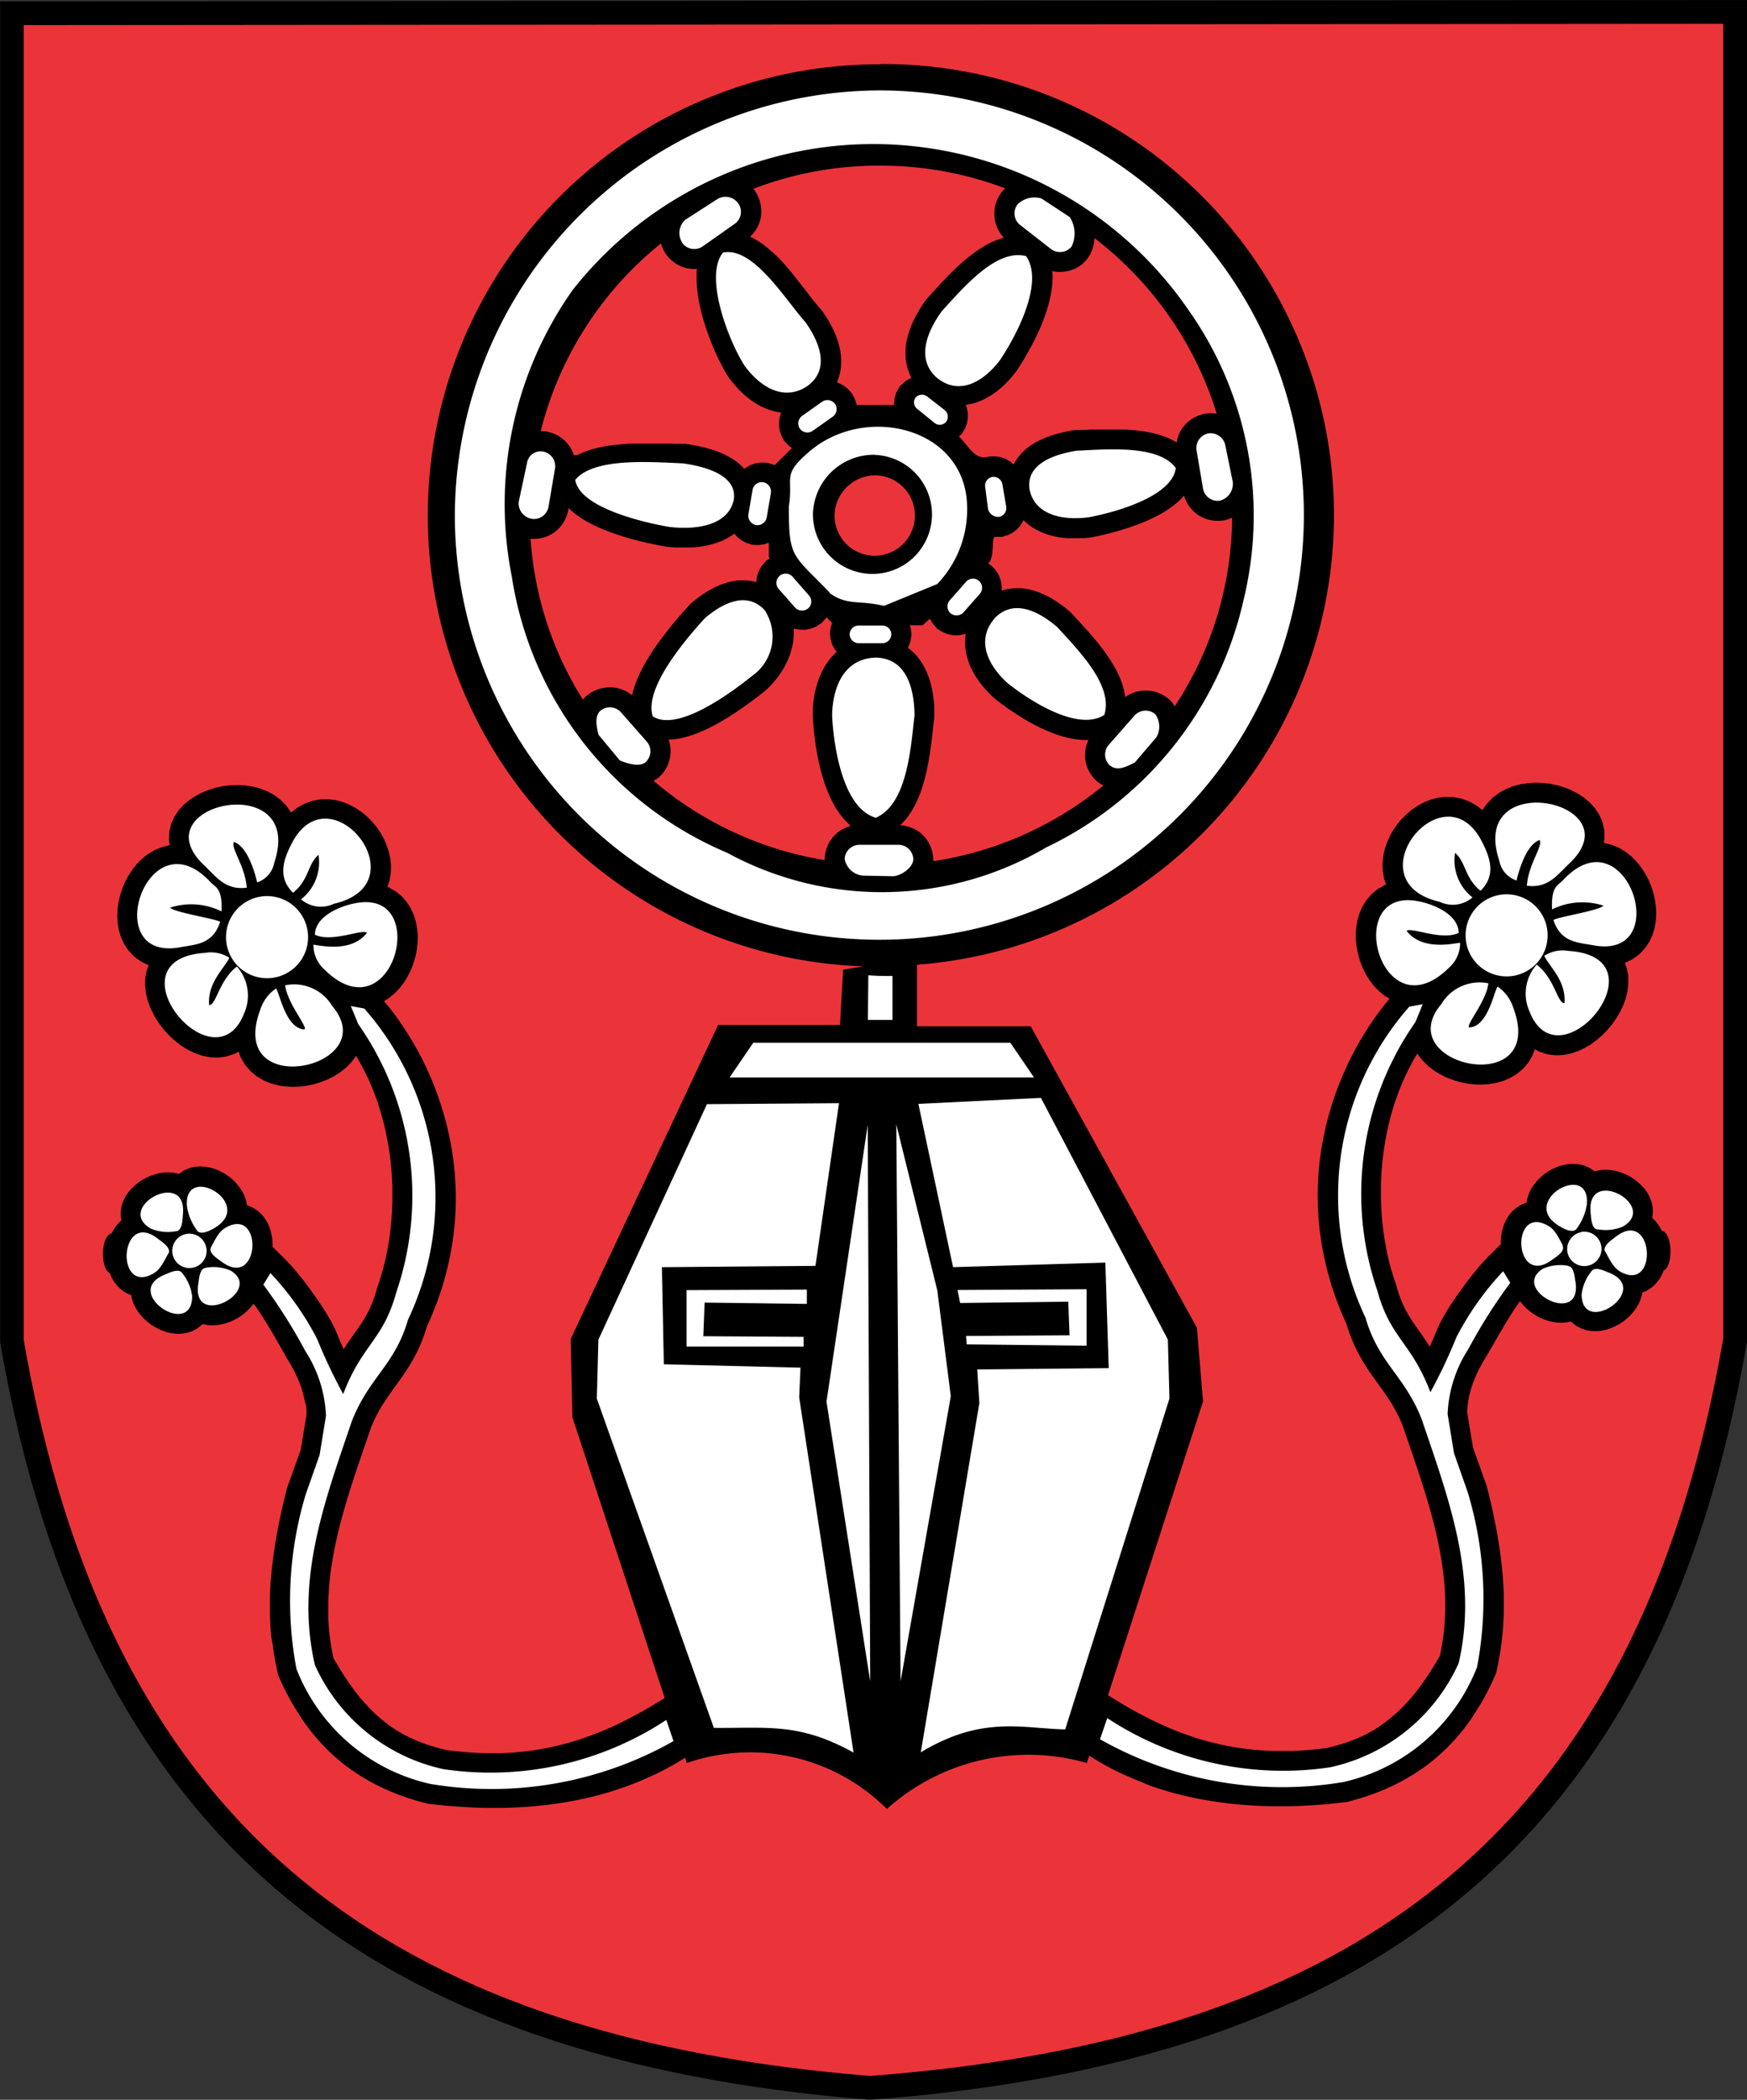<svg id="_047.68_-_Wappen_Tauberbischofsheim_-_11.03.2025_-_-_-_Tunger_Anke" data-name="047.68 - Wappen_Tauberbischofsheim - 11.03.2025 -  -  - Tunger, Anke" xmlns="http://www.w3.org/2000/svg" width="51.952" height="62.418" viewBox="0 0 51.952 62.418">
  <rect x="0" y="0" width="51.952" height="62.418" fill="#333333" stroke="none"/>
  <path id="Pfad_24037" data-name="Pfad 24037" d="M63.014,170.445c-14.671-1.191-23.224-7.615-25.8-22.459l-.01-.06V108.071l51.952-.041v39.855l-.01.06c-2.6,14.983-11.213,21.373-26.016,22.5l-.056,0Z" transform="translate(-37.2 -108.03)" fill-rule="evenodd"/>
  <path id="Pfad_24038" data-name="Pfad 24038" d="M69.445,176.123c14.483-1.1,22.827-7.258,25.374-21.916V115.12l-50.539.04v39.089c2.523,14.521,10.812,20.71,25.165,21.874" transform="translate(-43.574 -114.413)" fill="#eb3439" fill-rule="evenodd"/>
  <path id="Pfad_24039" data-name="Pfad 24039" d="M81.993,138.75l0-.018-.036-.091-.044-.088-.053-.083-.061-.078-.068-.072-.075-.065-.08-.057-.085-.049-.089-.041-.092-.033-.122-.032-.123-.01h-.056a10.412,10.412,0,0,1,3.578-5.582l.009.033.033.092.042.09.065.113.084.1.07.068.076.062.082.055.086.047.091.039.095.03.1.02.1.011.1,0,.034,0-.009.092,0,.139v.139l.008.139.014.139.018.139.023.139.027.139.031.138.034.138.038.137.04.136.043.134.045.132.047.13.049.128.05.125.051.122.052.118.053.114.053.11.054.106.054.1.054.1.054.092.063.1.065.086.055.069.057.068.059.067.061.065.063.064.065.062.068.06.07.058.072.056.074.053.077.051.08.048.081.045.085.041.088.038.09.033.092.029.094.024.1.019.067.009-.013.026-.044.159-.013.164.018.163.048.156.089.171.132.14.1.075-.517.511-.03-.016-.185-.057-.192-.006-.163.025-.156.054-.144.083-.029.025-.032-.036-.07-.07-.073-.064-.075-.058-.077-.053-.078-.049-.079-.044-.08-.041-.081-.038-.082-.035-.082-.032-.083-.03-.084-.027-.084-.025-.084-.023-.084-.021-.084-.02-.084-.018-.084-.016-.084-.015-.083-.014-.109-.016-.127,0-.1,0-.1,0-.106-.005-.11,0-.113,0-.115,0-.117,0-.119,0-.121,0h-.246l-.124,0-.125,0-.125.006-.121.012-.125.01-.125.013-.124.016-.124.019-.123.023-.122.027-.121.031-.12.036-.118.041-.117.048-.115.054Zm1.749,7.146-.058-.046-.08-.054-.085-.046-.089-.039-.094-.03-.1-.021-.1-.012-.1,0-.1.007-.1.017-.1.026-.092.034-.088.043-.083.05-.11.079-.1.109a10.286,10.286,0,0,1-1.555-4.779l.047,0h.1l.1-.01.1-.018.095-.028.092-.037.088-.046.083-.054.077-.062.071-.068.063-.075.056-.08.048-.084.04-.087.032-.09.025-.095.014-.081.066.064.1.083.1.076.1.071.107.066.11.063.112.059.115.056.117.053.118.05.12.048.121.045.121.042.122.041.122.038.122.036.121.034.12.032.119.03.116.028.115.026.112.024.109.023.1.02.1.019.113.02.106.011.093.008.093.006.093,0,.093,0h.093l.093,0,.093,0,.093-.007.093-.009.092-.012.092-.015.092-.018.091-.021.091-.024.09-.028.09-.032.088-.036.087-.041.086-.045.084-.051.082-.056.023-.018.083.1.129.1.146.076.184.058.193.006.163-.024.126-.043v.425l.034.037-.114.076-.126.145-.084.141-.056.155-.026.164v.029l-.025-.008-.1-.023-.1-.015-.1-.008-.1,0-.095,0-.094.01-.091.015-.088.019-.086.023-.084.027-.082.03-.079.033-.077.035-.075.037-.074.039-.072.041-.07.042-.068.044-.066.045-.065.046-.063.047-.062.048-.06.048-.086.072-.086.094-.062.07-.066.074-.069.078-.071.082-.073.086-.075.089-.076.093-.077.1-.078.1-.078.1-.077.1-.077.106-.076.108-.074.11-.072.112-.071.113-.068.115-.065.116-.062.118-.058.119-.054.121-.049.122-.044.124-.038.126-.032.129Zm6.475,3.878-.039.01-.091.033-.088.042-.084.05-.08.058-.074.066-.067.072-.059.079-.052.084-.043.089-.034.092-.026.094-.017.095-.013.135v.01a10.409,10.409,0,0,1-5.084-2.356l.013-.006.133-.088.1-.1.061-.076.054-.081.046-.087.038-.091.029-.094.02-.1.011-.1v-.1l-.009-.1-.018-.1-.027-.093,0-.009h.047l.135-.012.133-.021.13-.028.128-.035.126-.04.125-.045.123-.05.122-.053.12-.057.119-.06.117-.063.115-.065.114-.066.112-.068.109-.069.107-.069.1-.069.1-.069.1-.069.094-.068.091-.066.087-.065.082-.062.077-.06.072-.057.085-.067.076-.071.064-.063.062-.066.06-.068.058-.07.056-.072.053-.074.051-.076.049-.078.046-.08.043-.082.04-.084.037-.086.034-.088.03-.09.026-.091.022-.093.018-.095.013-.1.008-.1,0-.1,0-.1,0-.027.034.013.163.027.167,0,.162-.035.151-.064.161-.106.127-.145.014-.022.163.173-.041.126-.026.189.026.188.05.153.079.142.049.059-.056.052-.073.076-.068.079-.062.082-.058.084-.053.086-.048.088-.044.09-.04.091-.036.092-.032.093-.028.093-.025.094-.022.095-.019.095-.016.095-.013.1-.01.1-.008.1,0,.095,0,.113.006.121.007.1.009.109.01.113.012.116.014.119.016.122.018.124.021.126.023.128.025.128.028.13.031.13.034.13.037.13.04.13.044.129.048.127.052.126.056.124.061.122.066.12.072.116.078.113.086.109.093.1.1.1Zm7.083-2.566-.013.026-.035.09-.027.093-.018.1-.009.1v.1l.01.1.02.1.029.094.038.091.046.086.054.081.06.076.091.095.114.08.083.045a10.411,10.411,0,0,1-5.056,2.25l0-.025-.013-.138-.017-.1-.026-.094-.034-.092-.043-.089-.052-.084-.06-.079-.067-.072-.073-.066-.08-.058-.084-.05-.088-.041-.091-.033-.094-.025-.095-.017-.069-.006.081-.081.09-.1.081-.108.074-.111.068-.114.061-.116.056-.118.051-.12.046-.121.042-.122.038-.123.035-.124.032-.124.029-.124.026-.124.024-.124.022-.123.02-.122.018-.121.017-.119.015-.117.014-.115.013-.112.012-.109.012-.106.011-.1.011-.1.015-.134,0-.12,0-.086,0-.087-.007-.088-.008-.089-.011-.09-.013-.09-.016-.09-.018-.09-.021-.091-.024-.091-.027-.09-.031-.09-.035-.09-.039-.089-.044-.088-.048-.087-.054-.085-.059-.084-.065-.081-.071-.078-.078-.074-.084-.07-.035-.025.033-.059.051-.154.026-.187-.025-.187-.026-.081.383,0,.217-.2,0,.014.084.14.126.145.16.1.15.064.161.035.166,0,.163-.027.052-.019-.006.037-.01.1,0,.1,0,.1.008.1.014.1.019.095.024.092.028.09.032.088.036.086.04.083.043.081.046.079.048.077.051.075.053.073.055.071.057.069.059.068.061.065.062.064.064.062.077.072.089.07.077.059.081.06.084.061.088.062.091.062.094.063.1.063.1.062.1.061.1.06.107.059.109.057.111.056.113.053.115.051.116.048.118.044.119.041.121.037.123.032.124.027.126.021.128.015.13.008.137,0Zm2.844-7.264,0,.015.032.09.04.087.048.084.056.08.064.075.071.068.077.062.083.053.088.046.092.037.095.028.1.019.1.01h.1l.131-.01.132-.037.1-.039.018-.009a10.293,10.293,0,0,1-1.706,5.608l-.067-.1-.1-.111-.11-.079-.083-.05-.088-.043-.092-.034-.095-.026-.1-.017-.1-.007-.1,0-.1.012-.1.021-.094.03-.089.038-.085.046-.07.047-.012-.082-.026-.124-.032-.121-.039-.117-.044-.114-.049-.111-.053-.108-.056-.106-.06-.1-.062-.1-.065-.1-.067-.1-.069-.095-.07-.093-.071-.091-.072-.09-.072-.087-.073-.086-.072-.083-.072-.081-.071-.079-.07-.077-.068-.074-.066-.072-.064-.069-.061-.066-.085-.093-.087-.073-.062-.05-.064-.05-.066-.049-.067-.048-.069-.047-.071-.046-.072-.044-.074-.043-.076-.041L96,142.9l-.08-.036-.082-.034-.084-.031-.087-.028-.089-.024-.091-.02-.094-.015-.1-.01-.1,0-.1,0-.1.009-.1.016-.1.023-.074.023,0-.13-.026-.163-.056-.154-.083-.141-.126-.145-.11-.072c.209-.2.078-.817.21-.793l.2,0,.186-.058.142-.074.127-.1.106-.123.08-.141v0l.04.04.074.066.078.06.08.055.082.049.084.044.085.04.087.035.087.031.087.027.088.023.089.02.089.016.089.013.089.01.09.007.089,0,.089,0h.089l.089,0,.088,0,.088-.007.088-.009.1-.013.109-.022.095-.02.1-.022.1-.024.1-.026.107-.028.109-.03.111-.032.112-.034.113-.036.113-.038.114-.041.114-.043.114-.045.113-.048.113-.05.111-.053.11-.056.108-.059.106-.063.1-.067.1-.071.1-.076.095-.081.09-.087Zm-3.935-6.672.068.015.1.012.1,0,.1-.007.1-.016.1-.026.092-.035.089-.043.084-.051.079-.058L97.18,133l.093-.1.077-.126.048-.107.035-.1.024-.1.015-.1.006-.072a10.442,10.442,0,0,1,3.634,5.217l-.02,0-.1-.01h-.1l-.127.01-.123.033-.092.033-.089.041-.085.049-.08.057-.075.064-.068.072-.061.078-.053.083L100,138.1l-.036.092-.026.094-.015.083-.035-.022-.11-.059-.112-.052-.113-.045-.114-.039-.116-.034-.116-.029-.117-.024-.117-.021-.118-.017-.118-.014L98.625,138l-.117-.009-.118-.006-.117,0-.116,0H97.93l-.113,0-.111,0-.11,0-.107,0-.1,0-.1.005-.1.005-.095,0-.091,0-.123.006-.108.018-.078.015-.079.016-.079.018-.079.019-.08.021-.08.023-.08.025-.08.027-.08.029-.08.032-.078.035-.078.038-.077.041-.077.044-.075.048-.073.052-.072.057-.071.062-.068.067-.064.073-.06.079-.056.085-.05.09,0,.007-.1-.083-.141-.082-.153-.053-.16-.024-.188.006c-.421.13-.581-.3-.889-.593l.09-.087.095-.162.054-.149.025-.158,0-.16-.035-.157-.03-.067.085-.013.1-.021.094-.027.093-.032.09-.036.087-.04.084-.044.081-.047.079-.05.076-.053.074-.055.072-.058.069-.06.067-.062.065-.064.063-.066.061-.068.059-.069.057-.07.066-.085.063-.1.054-.084.055-.088.056-.092.056-.1.056-.1.056-.1.056-.1.056-.108.055-.111.054-.113.052-.115.051-.117.048-.119.046-.121.044-.122.04-.124.037-.125.033-.126.029-.127.024-.128.02-.129.014-.13.008-.132v-.133l-.008-.134Zm-5.078-3.131a10.4,10.4,0,0,1,3.69.674l-.012.011-.093.1-.071.109-.046.086-.038.09-.029.093-.021.1-.011.1,0,.1.008.1.017.1.027.095.036.092.044.087.051.082.058.077.04.045-.1.03-.119.042-.115.048-.112.054-.108.058-.1.062-.1.066-.1.069-.1.072-.095.074-.093.076-.09.078-.089.079-.086.08-.085.081-.082.081-.081.081-.078.081-.076.08-.074.079-.072.078-.07.076-.067.074-.065.071-.062.068-.086.094-.066.094-.046.068-.045.07-.044.071-.043.073-.042.074-.041.076-.039.078-.037.079-.035.081-.033.083-.03.085-.028.086-.025.088-.022.09-.018.092-.014.094-.009.1,0,.1v.1l.007.1.014.1.02.1.028.1.035.1.043.1.029.055-.081.034-.132.088-.138.133-.1.177-.052.172-.012.176,0,.024H90.4l0-.025-.049-.156-.089-.169-.131-.14-.132-.1-.149-.072-.035-.009.033-.077.034-.1.026-.1.019-.1.012-.1.006-.1v-.1l-.006-.095-.01-.092-.015-.091-.018-.089-.022-.087-.025-.085-.028-.083-.03-.082-.033-.08-.035-.078-.037-.076-.038-.075-.04-.073-.041-.071-.042-.07-.043-.069-.044-.067-.062-.091-.079-.09-.054-.064-.058-.07-.06-.075-.063-.08-.066-.084-.068-.088-.071-.091-.073-.093-.075-.095-.077-.1-.079-.1-.081-.1-.083-.1-.085-.1-.087-.1-.089-.094-.092-.092-.094-.09-.1-.087-.1-.084-.1-.08-.108-.076-.112-.071-.117-.065-.068-.032.061-.061.062-.074.055-.079.048-.084.04-.09.031-.093.022-.1.012-.1,0-.1-.007-.1-.016-.1-.025-.094-.034-.092-.041-.088-.064-.11-.05-.058A10.385,10.385,0,0,1,91.132,130.141Zm0-3.021A13.406,13.406,0,0,1,92.2,153.894l0,1.83h3.382l4.941,8.961.183,2.187-2.826,8.737.491.3.2.114.194.108.193.1.192.1.192.093.191.087.19.082.19.077.189.072.19.068.189.063.189.058.19.053.189.048.189.044.191.039.19.035.191.03.192.026.192.021.193.017.194.013.2.008.2,0h.2l.2,0,.2-.009.2-.014.205-.018.207-.022.184-.023.145-.034.162-.043.155-.046.15-.049.144-.052.138-.055.133-.058.128-.061.123-.064.119-.067.115-.069L106,176.5l.108-.075.1-.079.1-.081.1-.085.1-.088.095-.091.093-.095.091-.1.089-.1.088-.1.086-.109.085-.112.084-.116.084-.119.083-.123.082-.126.082-.13.082-.133.081-.137.036-.061.029-.136.039-.216.032-.216.025-.215.018-.214.011-.214.005-.213V172.8l-.007-.213-.013-.213-.018-.213-.024-.213-.029-.213-.033-.213-.038-.213-.042-.213-.046-.214-.05-.215-.054-.215-.057-.215-.06-.216-.063-.216-.066-.217-.068-.217-.07-.219-.072-.219-.073-.22-.074-.22-.076-.221-.076-.222-.077-.223-.071-.207-.04-.1-.044-.1-.045-.1-.046-.092-.047-.089-.048-.086-.049-.083-.05-.081-.051-.08-.052-.078-.053-.078-.054-.077-.055-.078-.056-.078-.057-.079-.058-.08-.059-.082-.059-.084-.06-.086-.06-.089-.06-.092-.06-.095-.059-.1-.058-.1-.057-.107-.056-.111-.054-.115-.052-.12-.05-.125-.048-.13-.045-.135-.03-.1-.16-.364-.157-.4-.136-.4-.115-.4-.095-.395-.076-.391-.057-.386-.04-.381-.022-.376-.007-.369.009-.363.023-.357.037-.35.05-.342.062-.334.073-.326.083-.318.093-.309.1-.3.11-.291.116-.282.123-.272.128-.262.133-.252.136-.242.14-.231.142-.22.144-.209.145-.2.145-.187.145-.176h0l-.147-.09-.171-.14-.15-.156-.129-.169-.11-.179-.092-.187-.075-.192-.058-.2-.041-.2-.024-.2-.006-.206.014-.207.036-.207.06-.205.087-.2.118-.191.151-.177.184-.153.212-.122.04-.014-.06-.179-.04-.225-.007-.222.021-.216.046-.208.067-.2.086-.191.1-.181.119-.17.134-.159.147-.146.161-.133.174-.117.187-.1.2-.079.213-.055.223-.026.231.007.233.044.229.083.217.121.183.142.13-.19.174-.18.193-.146.206-.113.214-.084.218-.057.219-.034.22-.013.218.007.216.025.212.043.207.061.2.079.193.1.184.117.171.14.155.165.132.192.1.219.059.243.01.256-.023.143h.012l.233.058.215.091.194.118.173.139.153.155.134.168.116.178.1.187.081.193.064.2.047.2.029.206.01.209-.012.211-.036.211-.063.21-.094.205-.13.193-.165.175-.2.147-.226.112-.011,0,.063.167.043.235,0,.231-.027.223-.053.213-.074.2-.093.194-.11.186-.124.176-.138.166-.151.155-.163.142-.174.128-.187.112-.2.094-.211.072-.224.044-.236.01-.243-.031-.241-.077-.13-.071-.069.184-.129.217-.162.186-.185.152-.2.118-.208.087-.212.059-.215.034-.214.013-.214-.007-.211-.025-.208-.043-.2-.06-.2-.077-.192-.095-.183-.113-.172-.133-.158-.155-.14-.178-.022-.038-.025.04-.124.215-.116.22-.108.225-.1.229-.092.233-.085.236-.077.239-.069.242-.061.244-.054.246-.046.247-.039.248-.032.249-.025.249-.018.249-.011.248,0,.247,0,.246.009.244.016.242.022.239.029.236.035.232.04.228.046.224.052.219.058.213.063.208.075.223.039.135.034.108.034.1.035.094.036.088.037.083.037.079.038.076.039.072.04.07.041.069.043.068.044.068.046.068.048.069.05.071.051.073.053.075.055.078.056.081.057.085.058.089.036.057.016-.035.03-.07.032-.074.034-.079.036-.084.037-.089.041-.1.025-.059.03-.064.032-.065.034-.066.036-.067.039-.068.04-.069.042-.07.044-.071.046-.072.047-.073.049-.074.05-.074.051-.074.052-.075.053-.074.053-.074.054-.074.054-.073.055-.073.055-.072.055-.071.055-.069.054-.068.054-.066.054-.064.053-.062.053-.06.052-.058.052-.056.051-.053.411-.41,0-.056.006-.131.017-.131.029-.131.042-.132.059-.131.078-.129.1-.124.125-.113.151-.094.157-.061.027-.139.052-.149.068-.135.08-.121.089-.109.1-.1.1-.087.109-.077.114-.067.121-.058.126-.047.132-.036.139-.023.148-.007.155.013.16.039.161.07.143.1,0,0,.158-.035.152-.012.146.007.138.021.132.034.126.044.121.054.115.063.11.072.1.082.1.093.092.1.083.118.071.133.056.15.033.166,0,.178-.02.115.022.017.109.116.087.123.069.127v0c.324.063.344,1.043.058,1.182l-.054.127-.075.131-.1.127-.124.117-.15.1-.137.056-.013.082-.047.15-.063.134-.075.121-.084.109-.091.1-.1.089-.1.08-.11.071-.115.063-.121.053-.127.044-.135.033-.143.018h-.152l-.16-.022-.164-.051-.16-.084-.146-.117-.013-.015-.127.028-.148.011-.141-.006-.135-.02-.128-.032-.123-.042-.118-.051-.113-.06-.108-.068-.1-.077-.1-.086-.093-.1-.082-.1-.021.028-.037.052-.038.055-.04.059-.041.061-.041.064-.042.066-.042.068-.043.069-.043.07-.043.071-.043.072-.043.072-.042.071-.041.071-.041.07-.04.069-.039.068-.038.066-.037.065-.036.063-.035.06-.033.058-.032.055-.031.053-.029.049-.027.046-.025.041-.029.049-.027.046-.027.046-.026.046-.026.047-.024.046-.024.046-.023.047-.023.047-.022.047-.021.047-.021.048-.02.048-.019.048-.018.049-.018.05-.017.05-.016.05-.015.051-.015.052-.014.053-.013.053-.012.054-.011.055-.01.056-.009.057-.008.058-.007.06-.006.061-.005.062,0,.063v.007l.172,1.045.409,1.138.048.191.04.165.039.166.037.166.036.167.034.167.033.168.031.168.03.169.028.169.026.169.024.17.022.17.019.171.017.171.015.172.012.172.009.173.006.173,0,.173v.174l0,.174-.006.175-.009.175-.013.175-.016.176-.02.176-.023.176-.027.176-.031.177-.035.177-.051.23-.1.229-.085.176-.088.172-.091.169-.095.165-.1.161-.1.157-.1.154-.109.15-.113.146-.116.142-.12.138-.124.134-.127.13-.132.125-.135.121-.139.117-.143.113-.147.108-.15.1-.154.1-.157.095-.161.091-.165.086-.169.082-.172.078-.176.073-.18.069-.183.064-.186.06-.19.056-.228.061-.282.033-.244.025-.245.021-.245.018-.246.014-.246.01-.246.006-.246,0-.246,0-.246-.007-.246-.011-.246-.016-.246-.02-.245-.025-.244-.03-.244-.035-.243-.04-.242-.045-.24-.051-.239-.056-.238-.062-.237-.068-.235-.073-.233-.079L98.9,178.2l-.229-.092-.227-.1-.225-.1-.222-.111-.219-.118-.217-.124-.241-.148-.07.217a6.3,6.3,0,0,0-5.947,1.366,5.751,5.751,0,0,0-5.947-1.366l-.052-.157-.23.141-.217.124-.22.118-.222.111-.225.1-.227.1-.229.092-.231.086-.233.079-.235.074-.236.068-.238.062-.239.056-.241.051-.241.045-.243.04-.243.035-.244.03-.245.025-.245.02-.246.016-.246.011-.246.007-.246,0-.246,0-.246-.006-.246-.01-.246-.014-.245-.018-.245-.021-.244-.025-.282-.033-.228-.061-.189-.056-.187-.06-.183-.064-.18-.069-.176-.073-.172-.077-.169-.082-.165-.086-.161-.091-.158-.095-.154-.1-.15-.1-.146-.108-.143-.113-.139-.117-.135-.121-.131-.125-.127-.13-.124-.134-.12-.138-.116-.142-.113-.146-.109-.15-.1-.154-.1-.157-.1-.161-.095-.165-.091-.169-.088-.172-.085-.176-.1-.229-.051-.23-.035-.177-.031-.177-.027-.176-.023-.176L73,173.9l-.016-.176-.012-.175-.009-.175-.006-.175,0-.174v-.174l0-.173.006-.173.009-.173.012-.172L73,172l.017-.171.019-.171.022-.17.024-.17.026-.169.027-.169.03-.169.031-.168.033-.168.035-.167.036-.167.037-.166.039-.166.04-.165.048-.191.409-1.138.172-1.045v-.007l0-.063,0-.062-.006-.061-.007-.06-.008-.058L74,166.906l-.01-.056-.011-.055-.012-.054-.013-.053-.014-.053-.014-.052-.015-.051-.016-.05-.017-.05-.018-.049-.018-.049-.019-.048-.02-.048-.021-.048-.021-.047-.022-.047-.023-.047L73.695,166l-.024-.046-.025-.046-.025-.047-.026-.046-.027-.046-.027-.046-.029-.049-.025-.042-.027-.046-.029-.049-.03-.053-.032-.055-.033-.058-.034-.061-.036-.063-.037-.065-.038-.066-.039-.068-.04-.069-.041-.07-.042-.071-.042-.071-.043-.072-.043-.072-.043-.071-.043-.07-.043-.069-.042-.068-.042-.066-.042-.064-.041-.061-.04-.059-.039-.055L72.492,164l-.021-.028-.082.1-.093.1-.1.086-.1.077-.109.068-.113.06-.118.051-.123.042-.128.032-.135.02-.141.006-.148-.011-.127-.028-.012.015-.146.117-.161.084-.164.051-.16.022h-.152l-.143-.018-.135-.033-.127-.044-.121-.053-.115-.063-.11-.071-.1-.08-.1-.088-.092-.1-.084-.109-.075-.121-.063-.134-.048-.15-.013-.082-.137-.056-.15-.1-.124-.117-.1-.127-.075-.131-.053-.127c-.286-.139-.267-1.119.058-1.182v0l.069-.127.088-.123.109-.116.022-.017-.02-.115,0-.178.033-.166.056-.15.072-.133.083-.118.092-.1.1-.093.1-.082.11-.072.115-.063.121-.054.126-.044.132-.034.138-.021.145-.007.152.012.157.035,0,0,.143-.1.161-.07.16-.039.155-.013.147.007.139.023.132.036.126.047.121.058.114.067.109.076.1.087.1.1.089.109.08.121.067.135.053.149.027.139.157.061.15.094.125.113.1.124.078.129.058.131.042.132.029.131.017.131.006.131,0,.056.411.41.051.053.052.056.052.058.053.06.053.062.054.064.054.066.054.068.055.069.055.071.055.072.055.073.054.073.054.074.053.074.053.074.052.075.051.074.049.074.049.074.047.073.046.072.044.071.042.07.041.069.039.068.036.067.034.066.033.065.03.064.025.059.041.1.037.089.036.084.034.079.032.074.03.07.016.035.036-.057.058-.089.057-.085.056-.081.055-.078.053-.075.051-.073.05-.071.048-.069.046-.068.045-.068.043-.068.041-.069.04-.07.039-.072.038-.076.037-.079.036-.083.036-.089.035-.094.034-.1.034-.108.038-.135.075-.223.063-.208.058-.213.052-.219.046-.224.04-.228.034-.232.028-.236.022-.239.016-.241.009-.244,0-.246,0-.247-.011-.248-.018-.249-.025-.249-.032-.249-.039-.248-.047-.247-.054-.246-.061-.244-.069-.242L76.166,158l-.084-.236-.092-.233-.1-.229-.108-.225-.116-.22-.124-.215-.025-.04-.022.038-.139.178-.158.155-.172.133-.183.113-.191.094-.2.077-.2.06-.208.043-.211.025-.213.007-.214-.013-.214-.034-.213-.059-.208-.086-.2-.118-.185-.152-.162-.186-.13-.217-.069-.184-.13.071-.241.077-.243.031-.236-.01-.224-.044-.211-.072-.2-.094-.187-.113-.175-.128-.162-.142-.15-.155-.138-.166-.124-.176-.109-.186-.093-.194-.075-.2-.053-.213-.027-.223,0-.231.043-.235.063-.167-.011,0-.226-.111-.2-.147-.165-.175-.13-.193-.094-.205-.063-.21-.035-.211-.012-.211.01-.209.029-.206.047-.2.064-.2.081-.194.1-.186.116-.178.133-.168.153-.155.173-.138.194-.118.215-.091.233-.058h.012l-.023-.143.01-.256.059-.243.1-.219.132-.193.155-.165.171-.14.184-.117.193-.1.2-.078.207-.061.212-.043.216-.025.218-.007.22.013.22.034.218.057.214.084.206.113.193.146.173.18.13.191.182-.142.218-.121.229-.083.233-.044.231-.007.224.026.213.055.2.079.188.1.174.117.161.133.148.146.133.159.119.17.1.181.086.191.067.2.046.208.021.216-.008.222-.04.225-.06.179.04.014.213.122.184.153.151.177.118.191.087.2.06.205.036.207.014.207-.006.206-.024.2-.042.2-.058.2-.075.192-.093.187-.11.179-.129.169-.149.156-.171.14-.147.09h0l.145.176.145.186.145.2.144.209.142.22.14.231.137.241.133.252.128.262.122.272.116.282.109.291.1.3.093.309.083.318.073.326.062.334.05.342.037.35.024.357.009.363-.006.37-.023.376-.04.381-.057.386-.076.391-.095.395-.115.4-.136.4-.157.4-.16.364-.03.1-.045.135-.048.13-.05.125-.052.12-.054.115-.056.111-.057.107-.058.1-.059.1-.06.095-.06.092-.06.089-.06.086-.059.084-.059.082-.058.08-.057.079-.056.078-.055.078-.054.077-.053.078-.052.078-.051.08-.05.081-.049.083-.048.086-.047.089-.046.092-.045.1-.044.1-.039.1-.071.207-.076.223-.076.222-.076.221-.075.221-.074.22-.072.219-.07.219-.068.217-.066.217-.063.216-.06.216-.057.215-.054.215-.05.215-.046.214-.042.214-.038.213-.033.213-.029.213-.024.213-.018.213-.013.213-.007.213v.213l0,.213.011.214.018.214.025.215.032.216.04.216.029.136.035.061.082.137.081.134.082.13.082.126.083.123.084.119.084.116.085.112.087.109.088.1.089.1.091.1.092.095.095.091.1.088.1.085.1.082.1.078.108.076.112.072.115.069.119.067.123.064.128.061.133.058.138.055.144.052.15.049.155.046.162.043.145.034.184.023.207.022.205.018.2.014.2.009.2.005h.2l.2,0,.2-.008.194-.012.194-.017.192-.021.192-.026.191-.03.19-.035.19-.039.19-.044.189-.048.189-.053.19-.058.189-.063.189-.068.19-.072.19-.077.191-.082.191-.087.191-.093.192-.1.193-.1.194-.108.2-.113.471-.284-2.745-8.347-.051-2.325,4.385-9.338h3.624l.092-1.641.6-.1a13.411,13.411,0,0,1,.509-26.814Z" transform="translate(-64.93 -125.216)" fill-rule="evenodd"/>
  <path id="Pfad_24040" data-name="Pfad 24040" d="M95.02,145.035a.277.277,0,0,0,.383.063l.593-.419a.275.275,0,0,0,.067-.381.28.28,0,0,0-.383-.063l-.593.419a.277.277,0,0,0-.067.381m3.616-.486.387.315a.246.246,0,0,0,.346-.033.253.253,0,0,0-.044-.348l-.521-.406a.256.256,0,0,0-.35.041.247.247,0,0,0,.072.341Zm2.306,3.107a.309.309,0,0,1-.327-.234l-.084-.651a.259.259,0,0,1,.21-.3.264.264,0,0,1,.3.212l.115.673A.264.264,0,0,1,100.942,147.657ZM99.5,150.522a.275.275,0,0,1-.024-.384l.479-.544a.272.272,0,1,1,.41.357l-.479.544A.281.281,0,0,1,99.5,150.522Zm-3,.627a.267.267,0,0,1,.267-.263h.705a.268.268,0,0,1,.267.263.272.272,0,0,1-.267.264h-.705A.271.271,0,0,1,96.5,151.149Zm-1.234-.77a.277.277,0,0,0,.024-.388l-.484-.55a.275.275,0,1,0-.414.362l.484.549A.283.283,0,0,0,95.262,150.379ZM93.715,147.9a.28.28,0,0,0,.319-.228l.123-.724a.28.28,0,0,0-.226-.32.283.283,0,0,0-.319.228l-.123.724A.283.283,0,0,0,93.715,147.9Zm3.533-2.086a1.77,1.77,0,1,1-1.84,1.768A1.809,1.809,0,0,1,97.247,145.811Zm.04.642a1.172,1.172,0,1,1-1.218,1.171A1.2,1.2,0,0,1,97.287,146.454Zm-2.6.908c.154-.907-.233-.927.622-1.656,1.668-1.418,4.6-.708,4.681,1.583a3.212,3.212,0,0,1-.885,2.362l-1.574.645-.028,0c-.753-.171-1.077,0-1.6-.377l0-.016C94.8,148.758,94.691,148.9,94.691,147.361Zm-3.166-7.849a.443.443,0,0,0,.61.1l.949-.669a.438.438,0,0,0,.107-.607.466.466,0,0,0-.62-.13l-.962.62A.533.533,0,0,0,91.525,139.512Zm-4.477,8.2a.442.442,0,0,0,.5-.359l.193-1.141a.439.439,0,0,0-.357-.5.407.407,0,0,0-.476.342l-.247,1.154A.465.465,0,0,0,87.048,147.714Zm3.383,7.237a.438.438,0,0,0,.038-.615l-.766-.87a.443.443,0,0,0-.617-.043c-.178.172-.108.482-.05.712l.633.762C89.867,154.979,90.233,155.107,90.431,154.951Zm5.923,2.887a.44.44,0,0,1,.44-.434h1.162a.442.442,0,0,1,.44.434c-.013.246-.354.484-.6.5l-.878-.017A.6.6,0,0,1,96.355,157.839Zm7.891-2.789a.439.439,0,0,1-.038-.615l.766-.87a.442.442,0,0,1,.617-.043.636.636,0,0,1,.038.682l-.64.749C104.676,155.12,104.443,155.206,104.246,155.05Zm3.266-7.875a.442.442,0,0,1-.5-.359l-.193-1.141a.44.44,0,0,1,.357-.5.446.446,0,0,1,.5.359l.222,1.087A.519.519,0,0,1,107.512,147.175ZM103.1,139.62a.443.443,0,0,1-.615.073l-.915-.713a.438.438,0,0,1-.078-.611.718.718,0,0,1,.713-.176l.839.552A.892.892,0,0,1,103.1,139.62Zm-4,3.908c-.639-.558-.3-1.376.141-1.988.635-.689,1.626-1.875,2.509-1.632.532.784-.269,2.324-.775,3.083C100.488,143.636,99.772,144.065,99.1,143.527Zm-3.851.235c.671-.495.362-1.282-.052-1.879-.61-.679-1.56-2.27-2.464-2.084-.573.712.168,2.628.644,3.367C93.842,143.8,94.548,144.238,95.25,143.763Zm-2.2,3.414c.135-.709-.721-1-1.509-1.111-1-.042-2.65-.173-3.2.49.113.782,1.85,1.237,2.8,1.4C91.984,148.055,92.874,147.893,93.047,147.177Zm.929,3.259c-.538-.585-1.257-.215-1.785.234-.586.644-1.816,2.082-1.549,2.917.735.471,2.295-.673,2.952-1.2A1.428,1.428,0,0,0,93.976,150.436Zm3.3,1.405c.918.019,1.142.92,1.151,1.717-.115,1-.222,2.639-1.151,3.043-.968-.276-1.254-2.08-1.3-3.043C95.994,152.7,96.346,151.86,97.278,151.842Zm3.521-1.155c.564-.614,1.319-.226,1.873.246.615.676,1.682,1.737,1.4,2.613-.772.495-2.183-.394-2.872-.943C100.616,152.078,100.251,151.334,100.8,150.687Zm1.053-3.831c-.124-.742.665-1.046,1.391-1.164.927-.044,2.444-.182,2.956.513-.1.819-1.706,1.3-2.58,1.463C102.832,147.774,102.013,147.6,101.852,146.856Zm6.366,3.253a10.763,10.763,0,0,1-5.874,7.375,9.635,9.635,0,0,1-9.491.157,10.665,10.665,0,0,1-6.4-8.208,11.035,11.035,0,0,1,1.808-8.517,11.376,11.376,0,0,1,18.32.6A10.587,10.587,0,0,1,108.218,150.109ZM97.435,134.98A12.624,12.624,0,1,1,84.759,147.6,12.674,12.674,0,0,1,97.435,134.98Zm.339,26.322c-.249.007-.469,0-.719-.018l-.013,1.327h.732Zm4.209,3.02-9.054,0,.706-1.034h7.643Zm-5.8.764-.7,4.836-4.567.039.058,2.886,4.064.1-.039.885,1.617,10.559c-1.615-.9-2.573-.719-4.155-.736l-3.48-9.787.047-1.753,3.228-7Zm2.361.021,1.031,4.853,4.529-.135.1,3.137-3.91.039.063,1-1.742,10.382c1.826-1.105,3.028-.707,4.295-.682l3.1-9.834-.047-1.753-3.775-7.186Zm-1.507.624.074,16.542-1.3-8.315Zm2.032,4.769-1.182-4.784.127,16.557,1.494-8.476-.4-3.135m.6-.023.078.386,3.215-.039.039,1-3.079.019.02.25,3.564.039v-1.678Zm-4.481-.012v.425l-3.04-.039-.039,1,2.982.019v.289H91.65v-1.678ZM78.54,159.109a1.22,1.22,0,1,0,1.68.413A1.217,1.217,0,0,0,78.54,159.109Zm38.131-.054a1.22,1.22,0,1,1-1.68.413A1.217,1.217,0,0,1,116.671,159.056Zm-37.79-.532a.767.767,0,0,0,.509-.59c.932-2.8-4.024-1.756-2.089.079.381.361.636.747,1.269.668-.046-.652-.483-1.168-.38-1.361C78.635,157.47,78.849,158.392,78.881,158.524Zm-1.1,1.171c-.22.675-.721.669-1.187.756-2.437.453-.981-3.967.9-1.934.145.157.357.165.326.869a2.025,2.025,0,0,0-1.529-.111C76.444,159.423,77.631,159.6,77.783,159.695Zm.443,1.187,0,0m.051.139a1.3,1.3,0,0,1,.221,1.388c-.881,2.287-4.084-1.609-1.157-1.791a1,1,0,0,1,.713.146c-.146.318-.651.732-.6,1.405C77.662,162.183,77.743,161.433,78.279,161.023Zm1.167.657a1.192,1.192,0,0,0-.464.617c-1.044,2.762,3.685,1.741,2.136-.095a1.32,1.32,0,0,0-1.4-.618c.062.543.7,1.269.567,1.312C79.732,162.86,79.554,161.836,79.446,161.681Zm1.155-1.6c.012-.554.764-.867,1.266-.947,2.2-.355,1.034,3.974-.981,1.984a.976.976,0,0,1-.328-.74c.252.035,1.149.231,1.591-.354C82,159.9,81.1,160.318,80.6,160.079Zm-.415-1.054a.9.9,0,0,0,.98.135c2.612-.6-.122-4.006-1.255-1.79-.234.458-.438.993.04,1.462.471-.369.433-.851.757-1.126A1.392,1.392,0,0,1,80.186,159.025Zm-3.72,9.87a1.315,1.315,0,0,1-.743-.079c-1.1-.633,1.13-1.837.95-.376C76.66,168.556,76.651,168.879,76.466,168.895Zm-.221.657c-.156.278-.244.492-.473.614-1.126.6-.968-1.941.17-1.041C76.039,169.2,76.329,169.38,76.245,169.552Zm.406.583a1.326,1.326,0,0,1,.3.7c-.011,1.274-2.115-.137-.807-.652C76.254,170.133,76.545,169.98,76.651,170.135Zm.7-.154a1.274,1.274,0,0,1,.754.088c.989.62-1.194,1.754-.969.373C77.153,170.324,77.162,170,77.35,169.982Zm-.386-1.006a.511.511,0,1,0,.407.6A.514.514,0,0,0,76.964,168.975Zm.543.4c.152-.273.238-.481.463-.6,1.111-.6.993,1.885-.155,1.017C77.717,169.718,77.424,169.545,77.506,169.377Zm-.418-.512a1.608,1.608,0,0,1-.294-.715c-.1-1.315,2.072-.064.8.661C77.485,168.87,77.192,169.024,77.088,168.866Zm3.651,6.682.19-1.161a3.833,3.833,0,0,0-.617-1.933,15.77,15.77,0,0,0-1.246-1.969l.212-.344a8.634,8.634,0,0,1,1.389,1.962,15.815,15.815,0,0,0,.774,1.635c.567-1.488,1.19-1.6,1.576-3.016a8.891,8.891,0,0,0-1.13-7.985l-.219-.533.4.073a8.5,8.5,0,0,1,1.3,9.251c-.39,1.351-1.156,1.706-1.668,3.01-.811,2.388-1.691,4.719-1.1,7.255a5.462,5.462,0,0,0,3.825,3.095,9.514,9.514,0,0,0,6.624-1.463l.215.629a11,11,0,0,1-7.236,1.272,5.588,5.588,0,0,1-3.977-3.418,10.948,10.948,0,0,1,.279-5.2Zm35.59-17.078a.765.765,0,0,1-.509-.59c-.932-2.8,4.024-1.756,2.09.079-.381.361-.636.747-1.269.668.046-.652.483-1.168.38-1.361C116.576,157.416,116.363,158.338,116.33,158.47Zm1.1,1.171c.22.675.721.669,1.187.756,2.437.453.981-3.967-.9-1.934-.145.157-.357.165-.326.868a2.024,2.024,0,0,1,1.529-.111C118.766,159.369,117.581,159.542,117.429,159.641Zm-.444,1.187,0,0m-.049.139a1.3,1.3,0,0,0-.221,1.388c.88,2.287,4.084-1.609,1.157-1.791a.993.993,0,0,0-.713.147c.145.318.651.732.6,1.405C117.549,162.129,117.469,161.379,116.932,160.969Zm-1.168.657a1.192,1.192,0,0,1,.464.617c1.044,2.762-3.684,1.741-2.136-.095a1.32,1.32,0,0,1,1.4-.618c-.062.543-.7,1.269-.566,1.312C115.478,162.807,115.658,161.782,115.764,161.627Zm-1.155-1.6c-.012-.554-.764-.867-1.266-.947-2.2-.355-1.034,3.974.981,1.984a.976.976,0,0,0,.328-.74c-.252.035-1.148.231-1.591-.354C113.212,159.847,114.106,160.264,114.609,160.025Zm.416-1.054a.9.9,0,0,1-.98.135c-2.611-.6.122-4.006,1.255-1.79.234.458.437.993-.04,1.462-.471-.369-.433-.851-.758-1.126A1.394,1.394,0,0,0,115.025,158.971Zm-.555,16.523-.19-1.161a3.833,3.833,0,0,1,.617-1.933,15.769,15.769,0,0,1,1.246-1.969l-.212-.344a8.6,8.6,0,0,0-1.389,1.962,15.807,15.807,0,0,1-.774,1.635c-.566-1.488-1.19-1.6-1.577-3.016a8.891,8.891,0,0,1,1.13-7.985l.219-.533-.4.073a8.5,8.5,0,0,0-1.3,9.251c.39,1.351,1.156,1.706,1.668,3.01.811,2.388,1.691,4.719,1.1,7.255a5.464,5.464,0,0,1-3.825,3.095,9.517,9.517,0,0,1-6.625-1.463l-.215.629a11,11,0,0,0,7.236,1.272,5.588,5.588,0,0,0,3.977-3.418,10.948,10.948,0,0,0-.279-5.2Zm4.274-6.653a1.315,1.315,0,0,0,.743-.079c1.1-.633-1.13-1.837-.951-.376C118.551,168.5,118.56,168.825,118.745,168.841Zm.221.657c.156.279.244.492.473.614,1.126.6.968-1.94-.17-1.041C119.171,169.147,118.881,169.326,118.966,169.5Zm-.4.582a1.33,1.33,0,0,0-.3.7c.011,1.274,2.115-.137.807-.653C118.958,170.079,118.667,169.926,118.561,170.08Zm-.7-.154a1.275,1.275,0,0,0-.754.088c-.989.62,1.194,1.754.969.372C118.057,170.27,118.048,169.942,117.861,169.927Zm.386-1.005a.511.511,0,1,1-.408.6A.514.514,0,0,1,118.247,168.922Zm-.543.4c-.152-.273-.238-.481-.464-.6-1.111-.6-.992,1.885.156,1.017C117.495,169.665,117.787,169.491,117.7,169.323Zm.419-.512a1.608,1.608,0,0,0,.294-.715c.1-1.315-2.072-.064-.8.661C117.725,168.816,118.018,168.97,118.123,168.812Z" transform="translate(-71.233 -132.292)" fill="#fff" fill-rule="evenodd"/>
  <path id="Pfad_24041" data-name="Pfad 24041" d="M287.264,249.7a1.195,1.195,0,1,1-1.244,1.194,1.22,1.22,0,0,1,1.244-1.194" transform="translate(-261.203 -235.57)" fill="#eb3439" fill-rule="evenodd"/>
</svg>
